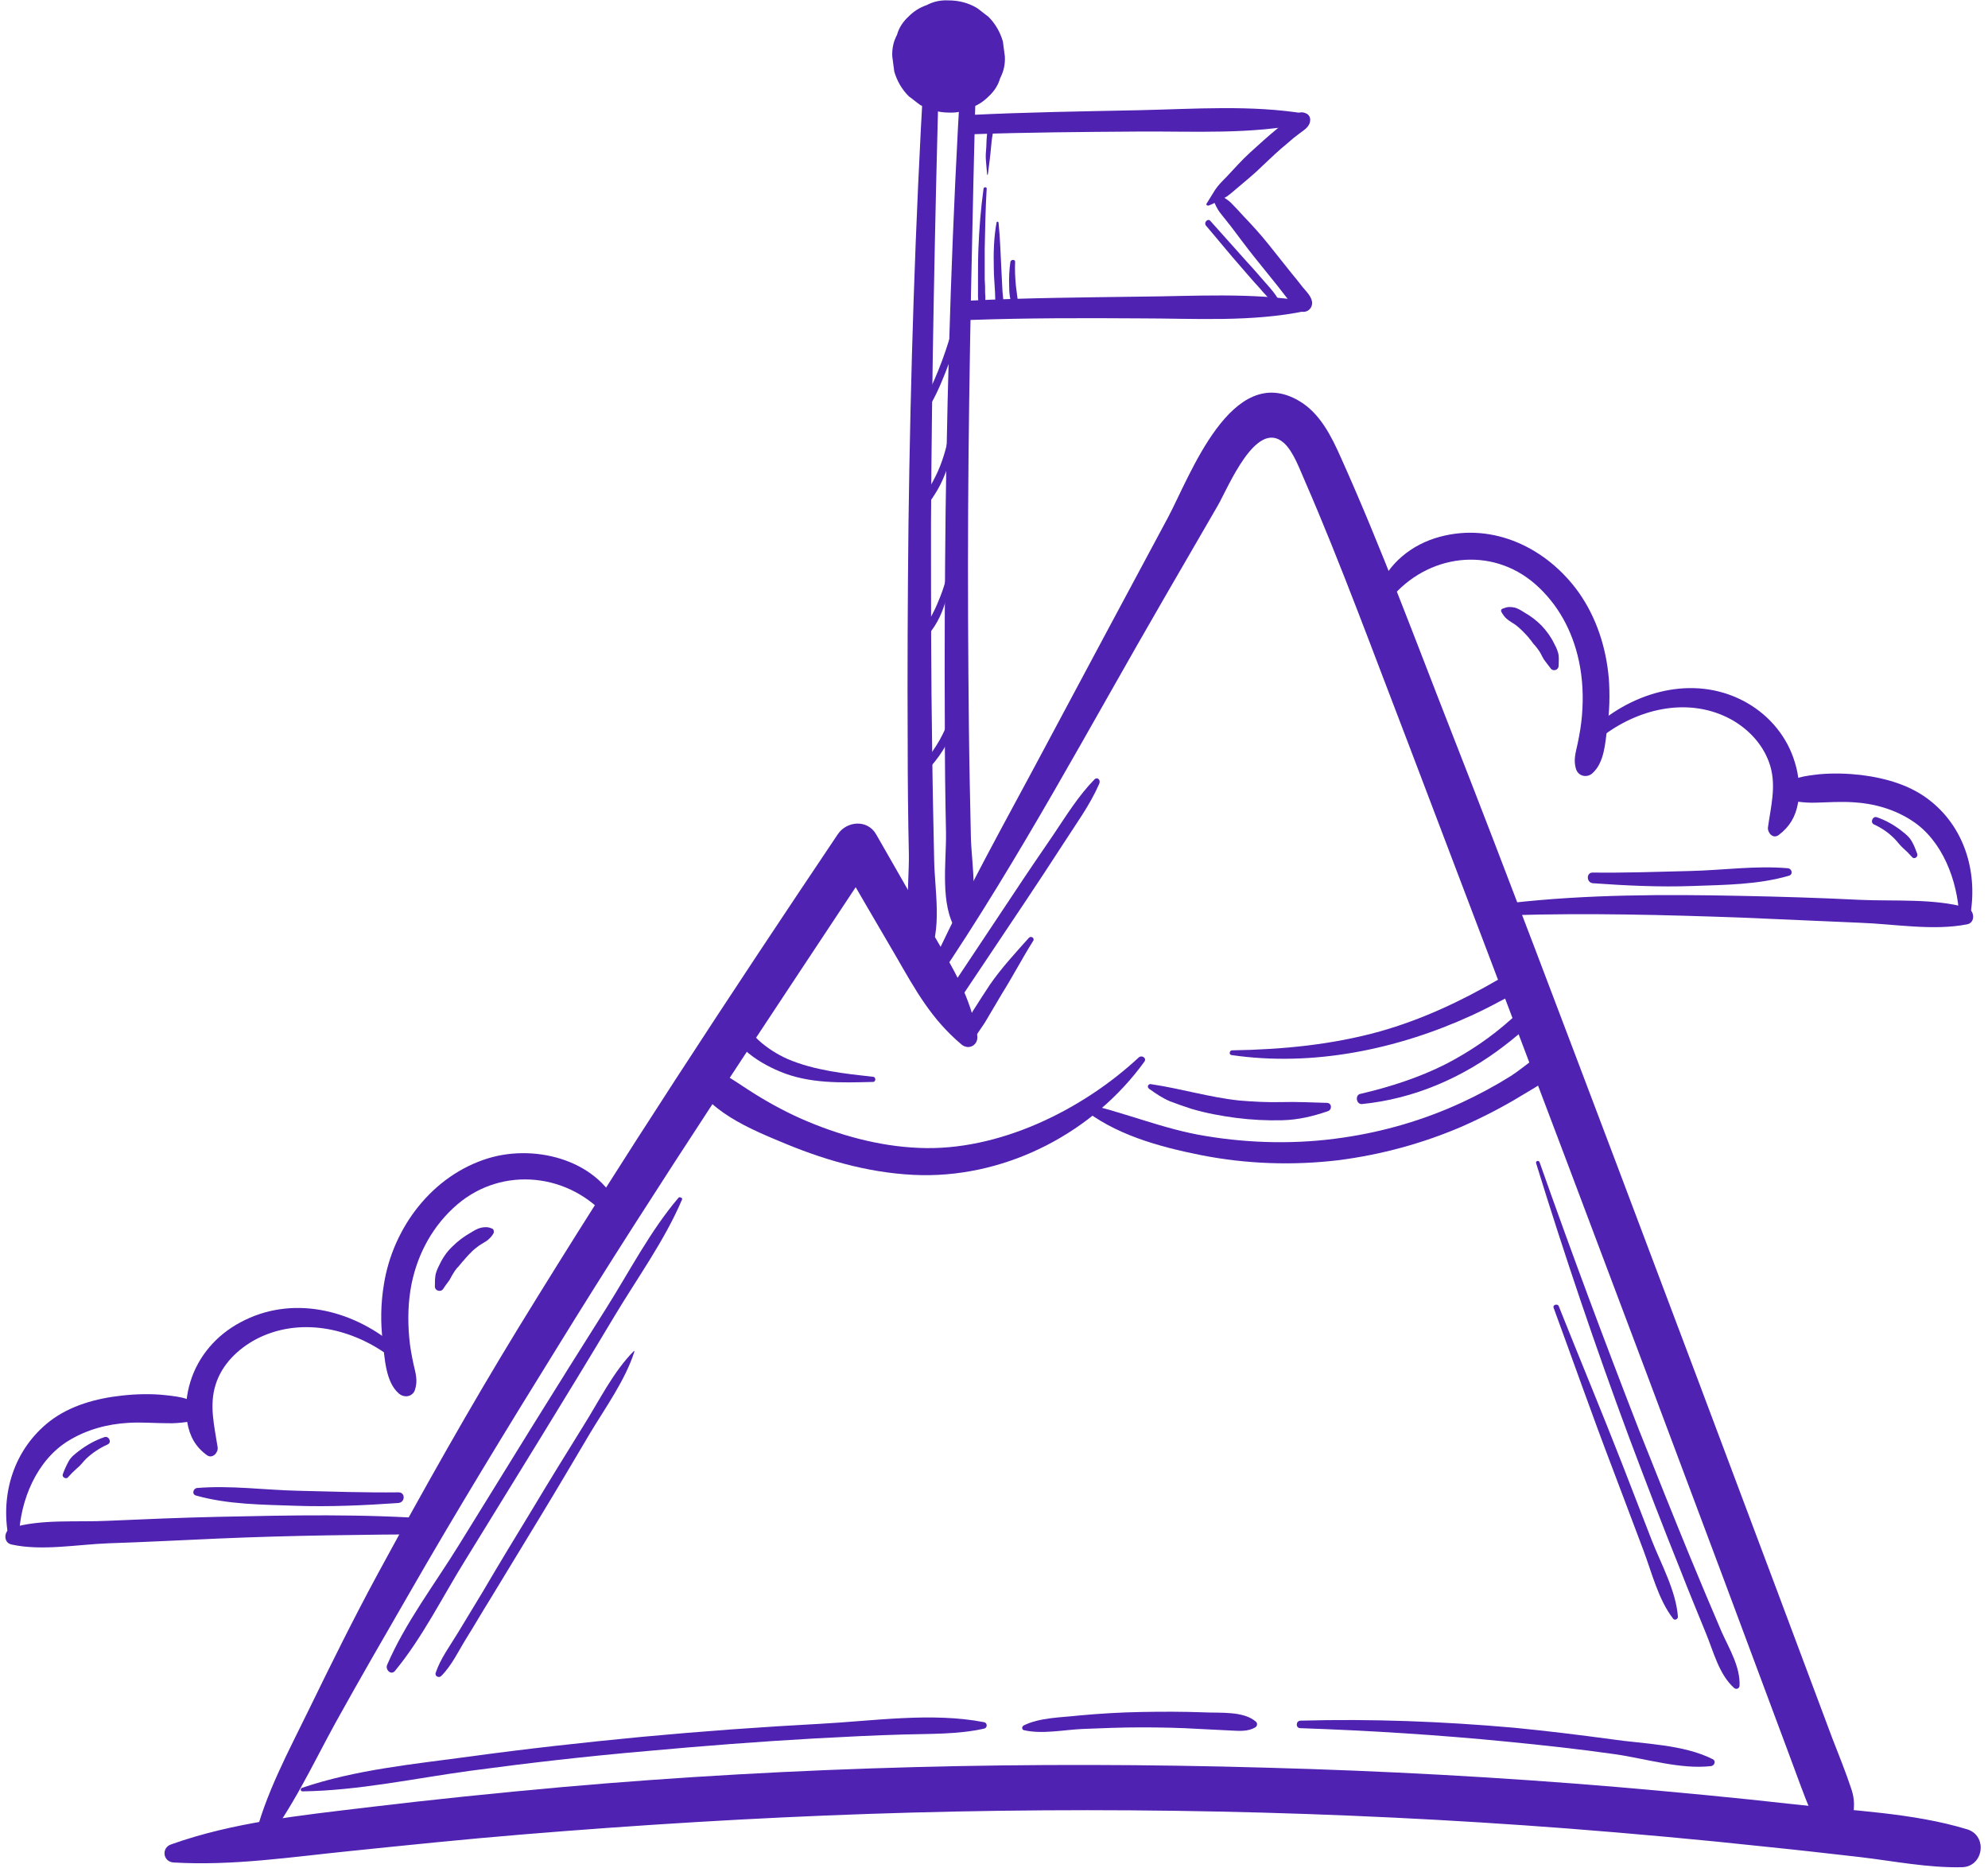 <?xml version="1.0" encoding="UTF-8" standalone="no"?><svg xmlns="http://www.w3.org/2000/svg" xmlns:xlink="http://www.w3.org/1999/xlink" fill="#4f22b1" height="472.9" preserveAspectRatio="xMidYMid meet" version="1" viewBox="4.6 19.6 503.3 472.9" width="503.3" zoomAndPan="magnify"><g><g id="change1_48"><path d="M71.1,487c7.4-9.3,12.7-20.8,18.4-31.2c6.1-11,12.4-21.9,18.7-32.8c12-20.9,24.6-41.5,37.3-62 c26-42.2,53.6-83.3,80.9-124.6c-3.2,0-6.5,0-9.7,0c4.9,8.5,9.9,17,14.8,25.4c4.9,8.5,8.9,15.8,16.5,22.2c1.9,1.6,4.4,0.1,4-2.3 c-1.7-9.8-6.1-16.9-11-25.4c-4.9-8.5-9.7-17-14.6-25.5c-2.2-3.8-7.4-3.4-9.7,0c-27.6,41.1-54.8,82.5-80.7,124.7 c-12.6,20.6-24.4,41.6-35.9,62.8c-6,11.1-11.6,22.4-17.1,33.7c-5.2,10.7-11.4,22-14.1,33.7C68.6,486.9,70.2,488.1,71.1,487 L71.1,487z"/></g><g id="change1_28"><path d="M241.8,267.9c21-31,38.8-64.6,57.6-97c4.5-7.8,9-15.5,13.5-23.3c2.6-4.5,9.7-22.1,16.7-15.9c2.5,2.2,4.1,6.9,5.5,10 c8.8,20.2,17.7,44.5,26.1,66.3c26.8,70.4,53.4,140.8,79.8,211.4c5.2,14,10.5,28.1,15.7,42.1c1.7,4.5,3.3,9,5,13.4 c0.9,2.3,1.7,4.2,3.5,6c0.4,0.4,0.9,0.8,1.3,1.2c1.3,1,1.6,2.8,0.5-0.3c1.5,3.9,7.9,2.2,6.4-1.8c0.8,2.1,0.1,0.5,0.3-0.7 c0.1-0.5,0.1-1,0.2-1.4c0.2-2.1,0-3.7-0.7-5.7c-1.4-4.2-3.1-8.4-4.7-12.5c-4.7-12.5-9.3-24.9-14-37.4 c-13.4-35.8-26.9-71.6-40.4-107.4c-13.9-36.7-27.7-73.4-42-109.9c-9.1-23.2-17.8-46.8-28-69.5c-2.4-5.4-5.3-11.3-10.6-14.4 c-17.1-10.1-27.6,19-33.2,29.5c-10.1,18.8-20.2,37.7-30.3,56.6c-10.4,19.6-21.5,39.1-30.6,59.3 C238.7,268.1,240.8,269.4,241.8,267.9L241.8,267.9z"/></g><g id="change1_34"><path d="M48.5,491.1c15,0.9,29.9-1.4,44.8-2.9c14.6-1.5,29.1-3,43.7-4.2c29.2-2.4,58.4-4.2,87.7-5.2c58.9-2,118-0.8,176.8,3.7 c16.7,1.3,33.3,2.8,50,4.6c7.9,0.8,15.8,1.7,23.7,2.6c8.6,1,17.4,2.8,26.1,2.6c5.5-0.1,6.6-8,1.3-9.6c-13.8-4.2-29.4-4.7-43.6-6.3 c-15-1.7-30-3.1-45-4.4c-29.6-2.5-59.3-4.1-88.9-4.9c-59.3-1.7-118.9-0.3-178,4.9c-16.7,1.5-33.3,3.2-49.9,5.2 c-16.5,2-33.5,3.7-49.2,9.3C45.4,487.3,45.8,490.9,48.5,491.1L48.5,491.1z"/></g><g id="change1_6"><path d="M292.9,287.3c-14.4,13.4-35.6,23.8-55.6,22.9c-10.3-0.4-20.6-3.3-29.9-7.4c-4.7-2.1-9.2-4.6-13.5-7.4 c-4.1-2.7-7.8-5.3-12.6-6.4c-1.1-0.3-2.5,0.8-2.1,2.1c3.6,9.7,15.5,14.4,24.4,18.1c10.9,4.5,22.6,7.7,34.5,7.9 c22,0.3,43.4-11,56.2-28.7C295,287.5,293.7,286.6,292.9,287.3L292.9,287.3z"/></g><g id="change1_15"><path d="M278.3,299.9c8.4,6.9,19.7,10,30.2,12.1c11.6,2.3,23.4,2.7,35.1,1.3c10.7-1.4,21.1-4.2,31.1-8.5 c5.2-2.3,10.3-4.9,15.2-7.9c4.1-2.5,9.5-5.2,11.5-9.8c0.6-1.4-0.4-2.8-1.9-2.5c-4.7,0.9-8.5,4.9-12.4,7.4c-4,2.5-8.1,4.7-12.4,6.7 c-9.5,4.4-19.7,7.4-30.1,8.9c-11.4,1.7-23.3,1.5-34.7-0.4c-10.7-1.7-20.5-6-31-8.3C278.4,298.9,277.9,299.6,278.3,299.9 L278.3,299.9z"/></g><g id="change1_9"><path d="M295.6,295.3c1.7,1.2,3.3,2.3,5.2,3.1c1.8,0.7,3.6,1.3,5.4,1.9c3.7,1.1,7.5,1.8,11.3,2.3c3.9,0.5,7.8,0.7,11.7,0.6 c4.1-0.1,7.8-1,11.6-2.3c1.1-0.4,1-2.1-0.3-2.1c-3.8-0.1-7.5-0.3-11.3-0.2c-3.6,0.1-7.3-0.1-10.9-0.4c-7.5-0.8-14.7-3-22.1-4.1 C295.3,293.8,294.8,294.8,295.6,295.3L295.6,295.3z"/></g><g id="change1_23"><path d="M349.4,299.1c13.2-1.3,25.6-6.7,36.1-14.8c1.2-0.9,2.4-1.9,3.6-2.9c1.1-0.9,2.7-2,2.9-3.5c0.1-0.9-0.3-1.6-1.1-1.9 c-1.5-0.6-2.7,0.7-3.7,1.6c-5,4.5-10.6,8.3-16.6,11.4c-6.7,3.4-14.2,5.8-21.5,7.5C347.6,296.7,347.9,299.2,349.4,299.1 L349.4,299.1z"/></g><g id="change1_49"><path d="M316.4,286.7c20.5,3,41.9-1.4,60.7-10c2.4-1.1,4.8-2.3,7.2-3.6c1.6-0.9,4.3-1.9,5-3.8c0.4-0.9,0.3-1.9-0.4-2.5 c-1.5-1.4-3.6,0-5,0.8c-9.5,5.5-19.3,10.1-29.9,13.1c-12.2,3.4-24.8,4.6-37.4,4.8C315.9,285.4,315.6,286.6,316.4,286.7 L316.4,286.7z"/></g><g id="change1_35"><path d="M225.6,292.2c-7.2-0.8-14.8-1.6-21.6-4.5c-2.7-1.2-5.2-2.8-7.4-4.8c-2.2-2.1-3.8-4.7-6-6.8c-0.7-0.6-1.7-0.2-1.7,0.7 c-0.3,6.8,7.5,11.7,13,14c7.5,3.2,15.7,2.9,23.7,2.7C226.4,293.5,226.4,292.2,225.6,292.2L225.6,292.2z"/></g><g id="change1_3"><path d="M281.7,216.9c-4.1,4.2-7.1,9.1-10.4,14c-3.2,4.7-6.5,9.5-9.6,14.2c-6.6,9.9-13.1,19.7-19.7,29.6c-1.2,1.9,1.8,3.6,3,1.8 c6.5-9.7,13-19.4,19.4-29c3.2-4.8,6.3-9.5,9.4-14.3c3.2-5,6.7-9.7,9.1-15.2C283.3,217,282.4,216.2,281.7,216.9L281.7,216.9z"/></g><g id="change1_7"><path d="M265.1,257c-3.4,3.8-7,7.7-9.9,11.9c-1.4,2.1-2.8,4.3-4.2,6.5c-0.7,1.1-1.2,2.3-1.8,3.4c-0.6,1.2-1.3,2.3-0.7,3.6 c0.2,0.4,0.8,0.7,1.2,0.7c1.4-0.2,1.9-1.1,2.6-2.2c0.7-1.1,1.5-2.1,2.1-3.2c1.3-2.2,2.6-4.4,3.9-6.6c2.7-4.3,5.1-8.9,7.8-13.2 C266.7,257.2,265.7,256.4,265.1,257L265.1,257z"/></g><g id="change1_11"><path d="M81.2,473.1c14.2-0.2,28.4-3.3,42.4-5.2c14.8-2,29.7-3.7,44.7-5c14.2-1.3,28.4-2.4,42.6-3.2c7.5-0.4,15-0.8,22.6-1 c6.7-0.2,13.7,0,20.3-1.5c0.8-0.2,0.8-1.4,0-1.6c-13.2-2.6-28.3-0.3-41.6,0.4c-15,0.8-30.1,1.9-45.1,3.3c-14.6,1.4-29.1,3-43.7,5 c-14,1.9-28.8,3.3-42.3,7.9C80.6,472.3,80.6,473.1,81.2,473.1L81.2,473.1z"/></g><g id="change1_19"><path d="M263.8,457.6c4.6,1.1,10.2-0.1,14.9-0.3c4.9-0.2,9.9-0.4,14.8-0.4c4.9,0,9.9,0.1,14.8,0.4c2.7,0.1,5.3,0.3,8,0.4 c2.1,0.1,4.2,0.3,6.1-0.8c0.5-0.3,0.6-1,0.2-1.4c-3.1-2.8-9.2-2.2-13.1-2.4c-5.3-0.2-10.6-0.2-15.9-0.1 c-5.3,0.1-10.6,0.4-15.9,0.9c-4.4,0.5-9.9,0.5-13.9,2.5C263.2,456.7,263.3,457.5,263.8,457.6L263.8,457.6z"/></g><g id="change1_29"><path d="M333.8,457.1c17.4,0.6,34.9,1.7,52.2,3.4c9.2,0.9,18.4,1.9,27.5,3.2c7.7,1.1,16.6,3.9,24.3,3c0.8-0.1,1.3-1.2,0.5-1.7 c-7.4-3.8-17.6-3.9-25.8-5.1c-8.1-1.1-16.3-2.1-24.5-2.9c-18.1-1.6-36.1-2.3-54.2-1.8C332.6,455.3,332.6,457.1,333.8,457.1 L333.8,457.1z"/></g><g id="change1_27"><path d="M176.4,322.8c-7.1,8.3-12.4,18.6-18.2,27.8c-6.3,10-12.6,20-18.8,30c-6.2,10-12.4,20.1-18.6,30.1 c-6.1,9.9-13.6,19.7-18.2,30.4c-0.5,1.2,1,2.7,2,1.5c7-8.5,12.1-18.9,17.9-28.2c6.4-10.4,12.8-20.8,19.2-31.2 c6.2-10.1,12.3-20.1,18.4-30.3c5.8-9.7,12.8-19.3,17.2-29.7C177.4,322.9,176.7,322.5,176.4,322.8L176.4,322.8z"/></g><g id="change1_13"><path d="M165.1,361.6c-5.2,5.2-8.8,12.6-12.7,18.8c-4.4,7.1-8.8,14.2-13.1,21.4c-4.2,6.9-8.4,13.8-12.5,20.8 c-2.1,3.5-4.2,6.9-6.3,10.4c-2,3.3-4.4,6.5-5.6,10.1c-0.3,0.8,0.8,1.4,1.4,0.8c2.7-2.7,4.4-6.4,6.4-9.6c2-3.2,3.9-6.5,5.9-9.7 c4.3-7.1,8.7-14.3,13-21.4c4.2-6.9,8.3-13.9,12.4-20.8c3.9-6.5,8.9-13.4,11.2-20.6C165.2,361.6,165.1,361.6,165.1,361.6 L165.1,361.6z"/></g><g id="change1_41"><path d="M393.5,314.1c7.2,23.3,15,46.4,23.5,69.3c4.2,11.2,8.5,22.4,13,33.6c2.1,5.4,4.3,10.7,6.5,16.1c1.9,4.6,3.3,10.4,7.1,13.8 c0.5,0.5,1.4,0.2,1.4-0.6c0.2-4.7-2.6-9.3-4.5-13.5c-2.7-6.3-5.4-12.7-8-19c-4.4-10.7-8.7-21.5-13-32.3 c-8.7-22.4-17.1-44.9-25.1-67.6C394.2,313.2,393.3,313.5,393.5,314.1L393.5,314.1z"/></g><g id="change1_36"><path d="M397.9,350.6c5,13.6,9.8,27.3,15,40.9c2.6,6.8,5.1,13.6,7.7,20.4c2.2,5.8,3.8,12.6,7.6,17.5c0.4,0.5,1.2,0.1,1.2-0.5 c-0.5-6.6-4.2-13.2-6.6-19.3c-2.5-6.5-5.1-13.1-7.6-19.6c-5.2-13.3-10.7-26.5-16-39.8C398.9,349.6,397.7,349.9,397.9,350.6 L397.9,350.6z"/></g><g><g id="change1_18"><path d="M238.5,38.2c-2.2,38-3.4,76-3.9,114.1c-0.2,18.6-0.3,37.2-0.2,55.8c0,9.3,0.1,18.6,0.3,27.9c0.1,7.7-1.7,19.2,2.7,26 c0.5,0.7,1.6,0.8,2.1,0c3.8-6.7,1.7-17.3,1.6-24.7c-0.2-9.3-0.4-18.6-0.5-27.9c-0.3-19-0.3-38-0.3-57.1c0.2-38,1-76.1,2-114.1 C242.3,35.7,238.7,35.8,238.5,38.2L238.5,38.2z"/></g><g id="change1_24"><path d="M247.9,38.2c-2.2,36.8-3.4,73.7-3.9,110.6c-0.2,18-0.3,36.1-0.2,54.1c0,9.2,0.1,18.3,0.3,27.5c0.1,7.5-1.6,18.2,2.6,24.7 c0.5,0.7,1.6,0.8,2.1,0c3.8-6.5,1.8-16.2,1.6-23.5c-0.2-9.2-0.4-18.3-0.5-27.5c-0.2-18.5-0.3-36.9-0.2-55.4 c0.2-36.9,1.1-73.7,2-110.6C251.7,35.7,248.1,35.8,247.9,38.2L247.9,38.2z"/></g><g id="change1_46"><path d="M244.8,48.1c2,0.1,3.8-0.3,5.5-1.2c1.8-0.6,3.3-1.6,4.6-2.9c1.4-1.3,2.4-2.8,2.9-4.6c0.9-1.7,1.3-3.5,1.2-5.5 c-0.2-1.3-0.3-2.5-0.5-3.8c-0.7-2.4-1.9-4.5-3.7-6.3c-1-0.7-1.9-1.5-2.9-2.2c-2.2-1.3-4.6-1.9-7.2-1.9c-2-0.1-3.8,0.3-5.5,1.2 c-1.8,0.6-3.3,1.6-4.6,2.9c-1.4,1.3-2.4,2.8-2.9,4.6c-0.9,1.7-1.3,3.5-1.2,5.5c0.2,1.3,0.3,2.5,0.5,3.8c0.7,2.4,1.9,4.5,3.7,6.3 c1,0.7,1.9,1.5,2.9,2.2C239.9,47.4,242.3,48.1,244.8,48.1L244.8,48.1z"/></g><g id="change1_16"><path d="M253.7,51.2c0.3,0,0.3-0.5,0-0.5C253.4,50.6,253.4,51.2,253.7,51.2L253.7,51.2z"/></g><g id="change1_40"><path d="M250.3,53.6c14.2-0.5,28.4-0.6,42.6-0.7c14-0.1,28.5,0.8,42.3-2.1c1.2-0.2,1.2-2.2,0-2.4c-13.9-2.3-28.2-1.2-42.3-0.9 c-14.2,0.3-28.4,0.5-42.6,1.2C247.2,48.9,247.1,53.7,250.3,53.6L250.3,53.6z"/></g><g id="change1_17"><path d="M250.3,100.6c14.2-0.5,28.5-0.5,42.7-0.4c14.1,0,28.5,1,42.3-1.9c1.2-0.2,1.2-2.2,0-2.4c-13.9-2.3-28.3-1.3-42.3-1.2 c-14.2,0.2-28.5,0.3-42.7,1C247.2,95.9,247.1,100.7,250.3,100.6L250.3,100.6z"/></g><g id="change1_33"><path d="M310.7,71.6c1.2-0.5,2.4-1.1,3.5-1.7c1.3-0.6,2.3-1.6,3.4-2.5c2.2-1.9,4.5-3.7,6.6-5.8c2.1-2,4.1-3.9,6.3-5.7 c1-0.9,2.1-1.8,3.2-2.6c1.2-0.9,2.6-1.7,2.6-3.4c0-0.8-0.5-1.4-1.3-1.7c-1.6-0.6-2.9,0.6-4,1.5c-1.1,0.8-2.2,1.7-3.2,2.6 c-2.3,1.9-4.5,3.9-6.7,5.9c-2.2,2-4.1,4.2-6.1,6.3c-1,1-2,2-2.8,3.2c-0.7,1.1-1.4,2.3-2.1,3.4C309.8,71.4,310.3,71.8,310.7,71.6 L310.7,71.6z"/></g><g id="change1_37"><path d="M311.6,69.9c0.6,1.3,1.1,2.6,2,3.7c0.9,1.1,1.8,2.3,2.7,3.4c1.9,2.5,3.8,5.1,5.8,7.6c1.9,2.4,3.9,4.8,5.8,7.2 c0.9,1.2,1.9,2.4,2.8,3.6c0.9,1.1,1.8,2.8,3.3,3.1c1.4,0.3,2.7-0.6,2.8-2.1c0-1.6-1.4-2.9-2.4-4.1c-0.9-1.2-1.9-2.4-2.8-3.5 c-2-2.5-3.9-4.9-5.9-7.4c-2-2.5-4.1-4.8-6.3-7.1c-1-1.1-2-2.2-3.1-3.3c-1-1-2.2-1.6-3.4-2.3C312,68.1,311.2,69.1,311.6,69.9 L311.6,69.9z"/></g><g id="change1_43"><path d="M253.6,67.4c-0.7,5.1-1.1,10.1-1.3,15.2c-0.1,2.5-0.1,5-0.1,7.5c0,1.2,0,2.5,0,3.7c0,1.1-0.1,2.2,0.6,3.1 c0.2,0.3,0.6,0.3,0.8,0c0.6-1,0.5-2,0.4-3.1c0-1.2,0-2.3-0.1-3.5c0-2.6,0-5.2,0-7.8c0.1-5.1,0.2-10.2,0.5-15.2 C254.4,66.9,253.6,66.9,253.6,67.4L253.6,67.4z"/></g><g id="change1_47"><path d="M256.9,75.9c-0.7,3.8-0.8,7.7-0.7,11.6c0,2,0.2,3.9,0.3,5.9c0.1,1.6-0.1,3.8,1,5.1c0.2,0.2,0.6,0.2,0.8-0.1 c0.7-1.4,0.2-3.4,0.1-5c-0.1-2-0.2-3.9-0.3-5.9c-0.2-3.8-0.3-7.7-0.7-11.5C257.4,75.7,257,75.6,256.9,75.9L256.9,75.9z"/></g><g id="change1_8"><path d="M260.4,85.9c-0.3,2.1-0.4,4.3-0.3,6.4c0,1.1,0.1,2.1,0.3,3.1c0.1,0.5,0.1,1.1,0.3,1.6c0.1,0.4,0.5,0.8,0.8,1.2 c0.2,0.2,0.6,0.1,0.7-0.2c0.1-0.5,0.3-1,0.2-1.5c0-0.5-0.1-0.9-0.2-1.4c-0.1-1-0.3-2.1-0.4-3.1c-0.2-2.1-0.3-4.1-0.2-6.2 C261.5,85.2,260.5,85.3,260.4,85.9L260.4,85.9z"/></g><g id="change1_20"><path d="M254.7,63.7c0.3-2.3,0.6-4.5,0.8-6.8c0.1-1.1,0.2-2.2,0.4-3.2c0.1-1.2,0.4-2.3,0.4-3.5c0-0.8-1.1-0.9-1.3-0.2 c-0.4,1.1-0.4,2.3-0.5,3.4c-0.1,1.1-0.2,2.3-0.2,3.4c-0.1,1.1-0.2,2.3-0.1,3.4c0.1,1.2,0.2,2.4,0.3,3.5 C254.4,63.9,254.7,63.9,254.7,63.7L254.7,63.7z"/></g><g id="change1_30"><path d="M309.9,76.7c3,3.5,5.9,7.1,8.9,10.5c1.5,1.7,2.9,3.4,4.4,5c1.5,1.7,2.9,3.5,4.9,4.7c0.3,0.2,0.8-0.1,0.6-0.5 c-0.8-2-2.3-3.6-3.7-5.2c-1.6-1.8-3.1-3.6-4.7-5.3c-3.1-3.5-6.2-6.9-9.3-10.4C310.4,74.8,309.3,75.9,309.9,76.7L309.9,76.7z"/></g><g id="change1_25"><path d="M244.9,105.6c-1.1,3.6-2.4,7.1-3.9,10.5c-1.5,3.3-3.3,6.4-4.7,9.8c-0.2,0.4,0.4,0.7,0.7,0.4c2.6-2.8,4.3-6.1,5.8-9.6 c1.5-3.5,2.8-7,3.8-10.6C246.8,105,245.2,104.6,244.9,105.6L244.9,105.6z"/></g><g id="change1_26"><path d="M245.2,126.4c-0.3,3.9-1.2,7.6-2.6,11.2c-0.7,1.8-1.6,3.5-2.5,5.1c-0.9,1.6-2.2,3.2-2.7,4.9c-0.1,0.5,0.4,0.9,0.8,0.6 c1.6-0.9,2.7-2.9,3.7-4.5c1-1.7,1.8-3.6,2.5-5.5c1.4-3.8,2.2-7.9,2.4-11.9C246.9,125.3,245.2,125.4,245.2,126.4L245.2,126.4z"/></g><g id="change1_4"><path d="M244.7,163.3c-0.5,3.3-1.6,6.4-2.9,9.4c-1.3,3-3.1,5.8-4.8,8.6c-0.4,0.6,0.4,1.1,0.9,0.7c5.2-4.6,7.2-11.9,7.2-18.6 C245.1,163.2,244.8,163.1,244.7,163.3L244.7,163.3z"/></g><g id="change1_1"><path d="M247.4,192.5c-0.9,4.4-2.1,8.9-4.1,12.9c-2,4.1-5,7.6-7.8,11.1c-0.3,0.3,0.1,0.9,0.5,0.6c4.1-2.5,7-6.5,9.1-10.8 c2.1-4.3,3.3-9,2.8-13.8C247.8,192.4,247.5,192.3,247.4,192.5L247.4,192.5z"/></g></g><g><g id="change1_2"><path d="M356.6,171.2c9.3-11.3,25.5-13.5,36.7-3.7c5.8,5.1,9.4,11.9,11,19.3c1,4.6,1.2,9.3,0.8,14c-0.2,2.4-0.6,4.7-1.1,7.1 c-0.5,2.3-1.1,4.1-0.4,6.4c0.6,1.8,2.7,2.3,4.1,1.1c3.1-2.7,3.3-7.8,3.8-11.6c0.6-4.2,0.7-8.3,0.4-12.5 c-0.7-7.8-3.1-15.3-7.6-21.7c-8-11.2-21.5-17.8-35.2-14.1c-7.1,1.9-13.2,6.8-15.7,13.8C352.9,171.1,355.4,172.6,356.6,171.2 L356.6,171.2z"/></g><g id="change1_45"><path d="M410.8,205.6c9.2-6.8,21.7-9.6,32.2-3.8c4.6,2.6,8.3,6.7,9.8,11.8c1.5,5.2,0.1,10.3-0.6,15.4c-0.2,1.3,1.2,3.1,2.7,2 c2.8-2.1,4.3-4.7,4.9-8.1c0.6-3.4,0.2-7.1-0.8-10.3c-1.9-6.4-6.3-11.7-12-15c-12.5-7.2-27.6-3.5-38.1,5.5 C407.6,204.2,409.4,206.6,410.8,205.6L410.8,205.6z"/></g><g id="change1_31"><path d="M503.3,251.9c2.1-10.8-1-22.3-9.8-29.4c-5-4.1-11.4-5.9-17.7-6.7c-3.5-0.4-7.1-0.5-10.5-0.2c-1.7,0.2-3.7,0.4-5.4,0.9 c-1.7,0.6-3.3,1.5-5,2.2c-1.3,0.6-1,2.8,0.4,3.1c3.1,0.6,5.9,1.1,9,1c3.2-0.1,6.3-0.3,9.5-0.1c5.3,0.3,10.5,1.8,14.9,4.7 c7.7,5,11.5,15.2,11.9,24.1C500.8,253,503,253.5,503.3,251.9L503.3,251.9z"/></g><g id="change1_12"><path d="M387.1,251.3c19.4-0.6,39-0.1,58.4,0.6c10,0.4,19.9,0.9,29.9,1.3c8.7,0.3,18.6,2.1,27.2,0.4c2.2-0.4,1.9-3.6,0-4.2 c-8.4-2.4-18.5-1.6-27.2-2c-10-0.5-19.9-0.8-29.9-1c-19.5-0.4-39-0.4-58.4,1.8C385.2,248.5,385.1,251.4,387.1,251.3L387.1,251.3z"/></g><g id="change1_44"><path d="M384.7,174.5c0.4,0.7,0.8,1.3,1.4,1.8c0.7,0.6,1.5,1,2.2,1.5c0.4,0.3,1.1,0.9,1.6,1.4c0.6,0.6,1.2,1.2,1.7,1.8 c0.1,0.1,0.2,0.3,0.3,0.4c-0.2-0.3,0.1,0.2,0.2,0.2c0.3,0.4,0.6,0.9,1,1.3c0.4,0.5-0.2-0.3,0.2,0.2c0.1,0.2,0.2,0.3,0.4,0.5 c0.2,0.3,0.5,0.7,0.7,1c0.5,0.8,0.8,1.7,1.4,2.4c0.4,0.5,0.8,1.1,1.3,1.7c0.6,1,2.1,0.6,2.1-0.6c0-0.8,0.1-1.7,0-2.5 c-0.1-1-0.6-2.1-1.1-3c-0.8-1.7-1.9-3.2-3.2-4.6c-1.3-1.3-2.7-2.4-4.3-3.3c-0.8-0.5-1.7-1.1-2.6-1.3c-1-0.2-1.8-0.2-2.7,0.2 C384.7,173.7,384.5,174.1,384.7,174.5L384.7,174.5z"/></g><g id="change1_22"><path d="M407.9,243.2c8.4,0.6,16.8,1,25.2,0.7c8.1-0.3,16.5-0.3,24.4-2.6c1.1-0.3,0.8-1.8-0.3-1.9c-8.2-0.7-16.4,0.5-24.6,0.7 c-8.2,0.2-16.4,0.5-24.7,0.4C406.1,240.4,406.2,243.1,407.9,243.2L407.9,243.2z"/></g><g id="change1_39"><path d="M479,228.3c2,0.9,3.7,2.1,5.2,3.6c0.8,0.8,1.4,1.7,2.2,2.4c0.8,0.7,1.6,1.5,2.3,2.3c0.5,0.6,1.5,0,1.3-0.8 c-0.4-1.1-0.8-2.2-1.4-3.2c-0.6-1.1-1.6-1.9-2.5-2.6c-1.9-1.5-4-2.7-6.3-3.5C478.7,226.1,478,227.8,479,228.3L479,228.3z"/></g></g><g><g id="change1_5"><path d="M161.7,326.4c-4.9-12.9-21.1-17.3-33.4-13.6c-14.2,4.3-24.2,17.5-26.5,31.9c-0.8,4.8-0.9,9.7-0.3,14.5 c0.5,4.2,0.7,10.3,4.1,13.2c1.4,1.2,3.6,0.8,4.1-1.1c0.7-2.3,0.1-4.1-0.4-6.3c-0.5-2.3-0.9-4.5-1.1-6.8 c-0.4-4.5-0.3-9.1,0.6-13.6c1.6-7.8,5.5-14.9,11.6-20.1c11.5-9.8,28.5-7.9,38.2,3.6C159.8,329.6,162.4,328.1,161.7,326.4 L161.7,326.4z"/></g><g id="change1_21"><path d="M104.4,360.1c-10.9-9.1-26.1-12.7-39-5.7c-6,3.2-10.6,8.5-12.6,15c-1,3.2-1.4,6.9-0.8,10.2c0.6,3.6,2.1,6.3,5,8.4 c1.4,1,2.9-0.7,2.7-2c-0.8-5.3-2.2-10.6-0.5-15.9c1.6-5.1,5.6-9,10.3-11.5c10.8-5.6,23.6-2.9,33.1,3.9 C103.9,363.5,105.8,361.2,104.4,360.1L104.4,360.1z"/></g><g id="change1_32"><path d="M9.4,408.6c0.3-9.2,4.5-19.4,12.6-24.3c4.6-2.8,9.8-4.2,15.2-4.5c3.3-0.2,6.5,0.1,9.8,0.1c3.2,0.1,6.1-0.5,9.3-1 c1.4-0.3,1.7-2.5,0.4-3.1c-1.5-0.7-3.1-1.5-4.7-2c-1.7-0.6-3.7-0.8-5.5-1c-3.6-0.4-7.4-0.3-11,0.1c-6.5,0.7-13.1,2.5-18.3,6.5 c-9.1,7.1-12.6,18.5-10.4,29.6C7.1,410.4,9.4,410,9.4,408.6L9.4,408.6z"/></g><g id="change1_10"><path d="M115.1,404.2c-18.4-1.4-36.9-1-55.3-0.6c-9.3,0.2-18.6,0.6-27.8,1c-7.8,0.4-17-0.5-24.5,1.8c-1.9,0.6-2.2,3.7,0,4.2 c7.7,1.7,16.6,0,24.5-0.3c9.3-0.3,18.6-0.8,27.8-1.2c18.4-0.8,36.8-1,55.3-1.1C117.7,408.1,117.6,404.4,115.1,404.2L115.1,404.2z"/></g><g id="change1_42"><path d="M129.1,330.6c-0.9-0.4-1.7-0.4-2.7-0.2c-0.9,0.2-1.9,0.8-2.7,1.3c-1.6,0.9-3.2,2.1-4.5,3.4c-1.4,1.3-2.5,2.9-3.3,4.6 c-0.5,1-1,2-1.1,3.1c-0.1,0.8-0.1,1.7-0.1,2.5c0,1.1,1.5,1.5,2.1,0.6c0.4-0.6,0.8-1.2,1.2-1.7c0.6-0.7,0.9-1.6,1.4-2.3 c0.2-0.3,0.4-0.7,0.7-1c0.1-0.2,0.2-0.3,0.4-0.5c-0.2,0.3,0.1-0.1,0.2-0.2c0.3-0.4,0.7-0.8,1-1.2c0.3-0.4-0.1,0.1,0.2-0.2 c0.2-0.2,0.3-0.4,0.5-0.6c0.5-0.6,1.1-1.2,1.7-1.8c0.6-0.6,1.2-1,1.7-1.4c0.7-0.5,1.5-0.9,2.2-1.4c0.7-0.6,1.2-1.1,1.6-1.9 C129.7,331.1,129.5,330.7,129.1,330.6L129.1,330.6z"/></g><g id="change1_14"><path d="M105.5,397.4c-8.5,0.1-17-0.2-25.5-0.4c-8.5-0.2-17-1.4-25.5-0.7c-1,0.1-1.4,1.6-0.3,1.9c8.1,2.3,16.8,2.3,25.2,2.6 c8.7,0.3,17.4-0.1,26-0.7C107.2,400,107.3,397.4,105.5,397.4L105.5,397.4z"/></g><g id="change1_38"><path d="M31.1,383.4c-2.4,0.8-4.5,2-6.5,3.5c-0.9,0.7-2,1.5-2.6,2.6c-0.6,1.1-1.1,2.2-1.5,3.3c-0.3,0.7,0.8,1.4,1.3,0.8 c0.7-0.8,1.5-1.6,2.3-2.3c0.9-0.7,1.5-1.6,2.3-2.4c1.6-1.5,3.4-2.7,5.4-3.6C33,384.8,32.2,383.1,31.1,383.4L31.1,383.4z"/></g></g></g></svg>